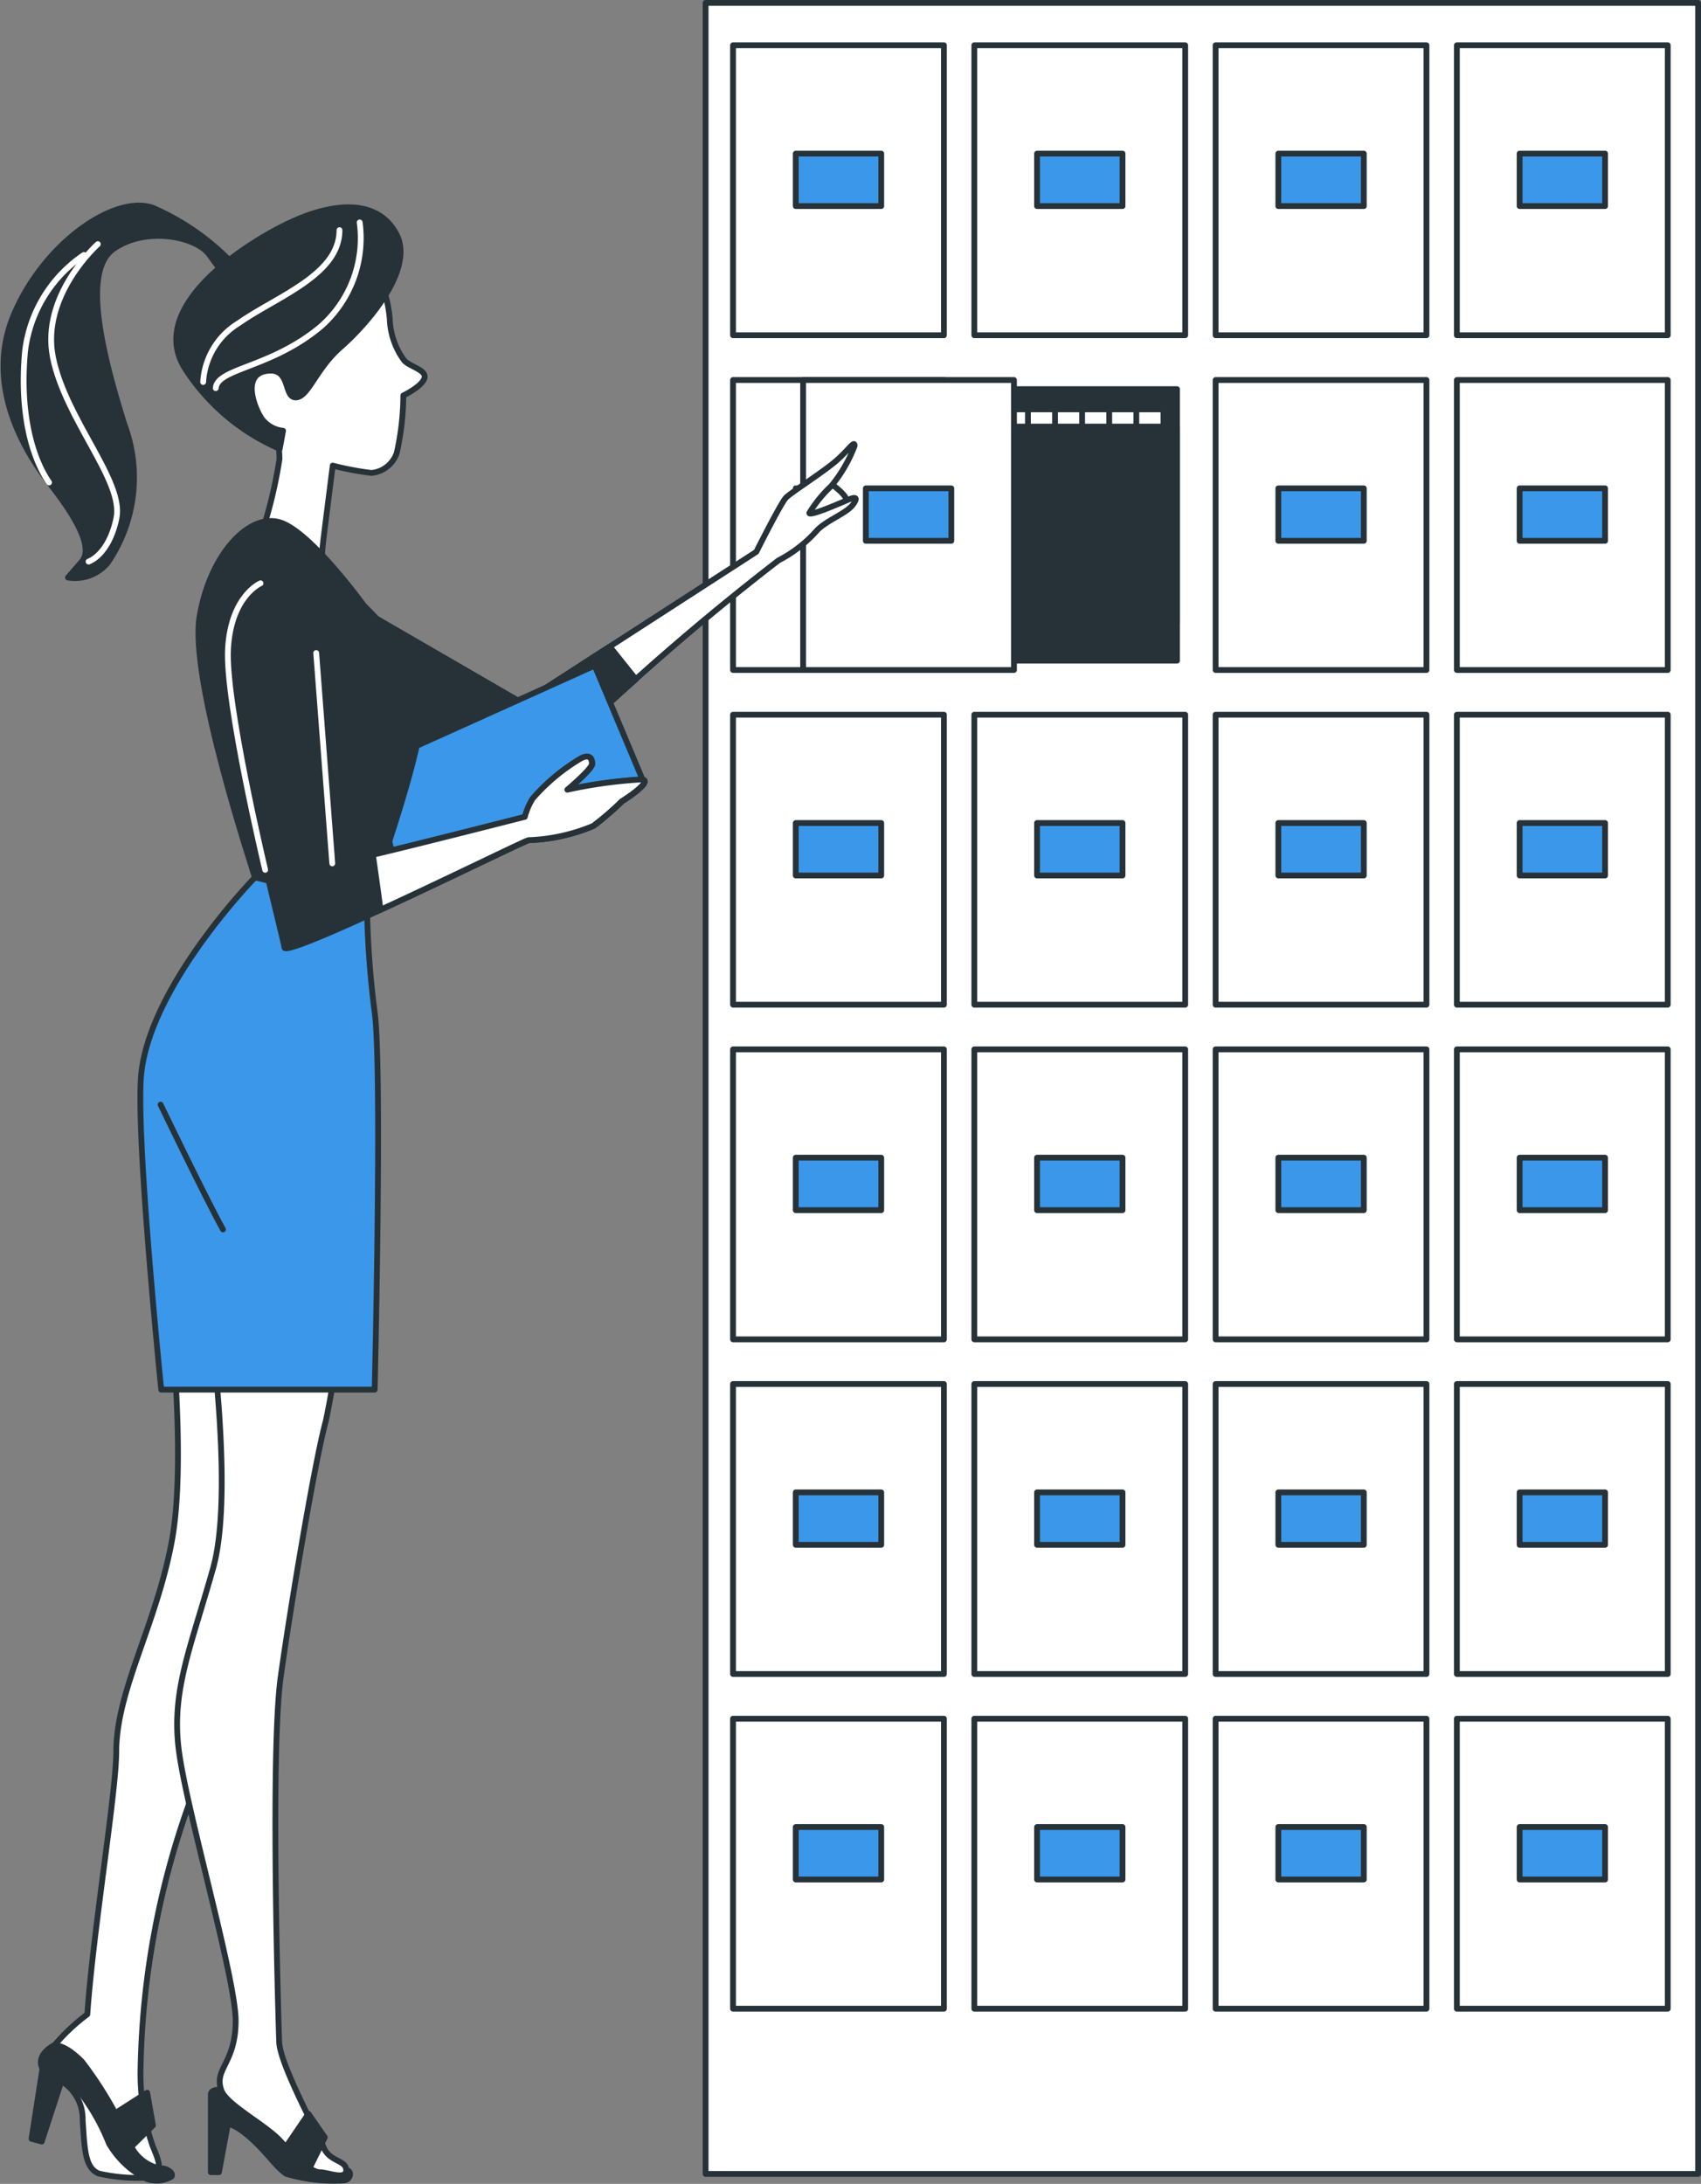 <?xml version="1.0" encoding="UTF-8"?> <svg xmlns="http://www.w3.org/2000/svg" width="88.164" height="113.195" viewBox="0 0 88.164 113.195"><rect x="0" y="0" width="88.164" height="113.195" fill="#808080" stroke="none"/><g id="administration" transform="translate(-69.075 -71.505)"><g id="freepik--filing-cabinet--inject-5" transform="translate(105.647 71.655)"><rect id="Rectangle_1559" data-name="Rectangle 1559" width="51.442" height="112.531" fill="#fff" stroke="#263238" stroke-linecap="round" stroke-linejoin="round" stroke-width="0.3"></rect><rect id="Rectangle_1561" data-name="Rectangle 1561" width="10.93" height="15.031" transform="translate(26.433 2.196)" fill="#fff" stroke="#263238" stroke-linecap="round" stroke-linejoin="round" stroke-width="0.3"></rect><rect id="Rectangle_1605" data-name="Rectangle 1605" width="10.93" height="15.031" transform="translate(38.939 2.196)" fill="#fff" stroke="#263238" stroke-linecap="round" stroke-linejoin="round" stroke-width="0.3"></rect><rect id="Rectangle_1562" data-name="Rectangle 1562" width="4.43" height="2.72" transform="translate(29.685 7.812)" fill="#3b97e9" stroke="#263238" stroke-linecap="round" stroke-linejoin="round" stroke-width="0.3"></rect><rect id="Rectangle_1606" data-name="Rectangle 1606" width="4.43" height="2.72" transform="translate(42.191 7.812)" fill="#3b97e9" stroke="#263238" stroke-linecap="round" stroke-linejoin="round" stroke-width="0.3"></rect><rect id="Rectangle_1563" data-name="Rectangle 1563" width="10.93" height="15.031" transform="translate(13.928 2.196)" fill="#fff" stroke="#263238" stroke-linecap="round" stroke-linejoin="round" stroke-width="0.3"></rect><rect id="Rectangle_1564" data-name="Rectangle 1564" width="4.43" height="2.72" transform="translate(17.179 7.812)" fill="#3b97e9" stroke="#263238" stroke-linecap="round" stroke-linejoin="round" stroke-width="0.3"></rect><rect id="Rectangle_1565" data-name="Rectangle 1565" width="10.93" height="15.031" transform="translate(1.422 2.196)" fill="#fff" stroke="#263238" stroke-linecap="round" stroke-linejoin="round" stroke-width="0.3"></rect><rect id="Rectangle_1566" data-name="Rectangle 1566" width="4.43" height="2.72" transform="translate(4.673 7.812)" fill="#3b97e9" stroke="#263238" stroke-linecap="round" stroke-linejoin="round" stroke-width="0.3"></rect><rect id="Rectangle_1567" data-name="Rectangle 1567" width="10.93" height="15.031" transform="translate(26.433 19.547)" fill="#fff" stroke="#263238" stroke-linecap="round" stroke-linejoin="round" stroke-width="0.3"></rect><rect id="Rectangle_1607" data-name="Rectangle 1607" width="10.93" height="15.031" transform="translate(38.939 19.547)" fill="#fff" stroke="#263238" stroke-linecap="round" stroke-linejoin="round" stroke-width="0.3"></rect><rect id="Rectangle_1568" data-name="Rectangle 1568" width="4.43" height="2.72" transform="translate(29.685 25.162)" fill="#3b97e9" stroke="#263238" stroke-linecap="round" stroke-linejoin="round" stroke-width="0.3"></rect><rect id="Rectangle_1608" data-name="Rectangle 1608" width="4.43" height="2.72" transform="translate(42.191 25.162)" fill="#3b97e9" stroke="#263238" stroke-linecap="round" stroke-linejoin="round" stroke-width="0.3"></rect><rect id="Rectangle_1569" data-name="Rectangle 1569" width="10.93" height="15.031" transform="translate(1.422 19.547)" fill="#fff" stroke="#263238" stroke-linecap="round" stroke-linejoin="round" stroke-width="0.3"></rect><rect id="Rectangle_1570" data-name="Rectangle 1570" width="4.43" height="2.72" transform="translate(4.673 25.162)" fill="#fff" stroke="#263238" stroke-linecap="round" stroke-linejoin="round" stroke-width="0.3"></rect><rect id="Rectangle_1571" data-name="Rectangle 1571" width="10.152" height="12.132" transform="translate(14.281 20.02)" fill="#263238" stroke="#263238" stroke-linecap="round" stroke-linejoin="round" stroke-width="0.3"></rect><rect id="Rectangle_1572" data-name="Rectangle 1572" width="10.152" height="12.132" transform="translate(13.578 21.068)" fill="#fff" stroke="#263238" stroke-linecap="round" stroke-linejoin="round" stroke-width="0.3"></rect><rect id="Rectangle_1573" data-name="Rectangle 1573" width="10.152" height="12.132" transform="translate(12.173 21.068)" fill="#fff" stroke="#263238" stroke-linecap="round" stroke-linejoin="round" stroke-width="0.3"></rect><rect id="Rectangle_1574" data-name="Rectangle 1574" width="10.152" height="12.132" transform="translate(10.769 21.068)" fill="#fff" stroke="#263238" stroke-linecap="round" stroke-linejoin="round" stroke-width="0.3"></rect><rect id="Rectangle_1575" data-name="Rectangle 1575" width="10.152" height="12.132" transform="translate(9.364 21.068)" fill="#fff" stroke="#263238" stroke-linecap="round" stroke-linejoin="round" stroke-width="0.3"></rect><rect id="Rectangle_1576" data-name="Rectangle 1576" width="10.152" height="12.132" transform="translate(7.959 21.068)" fill="#fff" stroke="#263238" stroke-linecap="round" stroke-linejoin="round" stroke-width="0.3"></rect><rect id="Rectangle_1577" data-name="Rectangle 1577" width="10.152" height="12.132" transform="translate(6.554 21.068)" fill="#fff" stroke="#263238" stroke-linecap="round" stroke-linejoin="round" stroke-width="0.3"></rect><rect id="Rectangle_1578" data-name="Rectangle 1578" width="10.152" height="12.132" transform="translate(14.281 21.962)" fill="#263238" stroke="#263238" stroke-linecap="round" stroke-linejoin="round" stroke-width="0.3"></rect><rect id="Rectangle_1579" data-name="Rectangle 1579" width="10.93" height="15.031" transform="translate(5.054 19.547)" fill="#fff" stroke="#263238" stroke-linecap="round" stroke-linejoin="round" stroke-width="0.3"></rect><rect id="Rectangle_1580" data-name="Rectangle 1580" width="4.43" height="2.72" transform="translate(8.305 25.162)" fill="#3b97e9" stroke="#263238" stroke-linecap="round" stroke-linejoin="round" stroke-width="0.3"></rect><rect id="Rectangle_1581" data-name="Rectangle 1581" width="10.93" height="15.031" transform="translate(26.433 36.894)" fill="#fff" stroke="#263238" stroke-linecap="round" stroke-linejoin="round" stroke-width="0.3"></rect><rect id="Rectangle_1609" data-name="Rectangle 1609" width="10.93" height="15.031" transform="translate(38.939 36.894)" fill="#fff" stroke="#263238" stroke-linecap="round" stroke-linejoin="round" stroke-width="0.3"></rect><rect id="Rectangle_1582" data-name="Rectangle 1582" width="4.43" height="2.72" transform="translate(29.685 42.509)" fill="#3b97e9" stroke="#263238" stroke-linecap="round" stroke-linejoin="round" stroke-width="0.3"></rect><rect id="Rectangle_1610" data-name="Rectangle 1610" width="4.43" height="2.72" transform="translate(42.191 42.509)" fill="#3b97e9" stroke="#263238" stroke-linecap="round" stroke-linejoin="round" stroke-width="0.3"></rect><rect id="Rectangle_1583" data-name="Rectangle 1583" width="10.93" height="15.031" transform="translate(13.928 36.894)" fill="#fff" stroke="#263238" stroke-linecap="round" stroke-linejoin="round" stroke-width="0.3"></rect><rect id="Rectangle_1584" data-name="Rectangle 1584" width="4.43" height="2.72" transform="translate(17.179 42.509)" fill="#3b97e9" stroke="#263238" stroke-linecap="round" stroke-linejoin="round" stroke-width="0.3"></rect><rect id="Rectangle_1585" data-name="Rectangle 1585" width="10.93" height="15.031" transform="translate(1.422 36.894)" fill="#fff" stroke="#263238" stroke-linecap="round" stroke-linejoin="round" stroke-width="0.3"></rect><rect id="Rectangle_1586" data-name="Rectangle 1586" width="4.43" height="2.72" transform="translate(4.673 42.509)" fill="#3b97e9" stroke="#263238" stroke-linecap="round" stroke-linejoin="round" stroke-width="0.3"></rect><rect id="Rectangle_1587" data-name="Rectangle 1587" width="10.93" height="15.031" transform="translate(26.433 54.241)" fill="#fff" stroke="#263238" stroke-linecap="round" stroke-linejoin="round" stroke-width="0.3"></rect><rect id="Rectangle_1611" data-name="Rectangle 1611" width="10.93" height="15.031" transform="translate(38.939 54.241)" fill="#fff" stroke="#263238" stroke-linecap="round" stroke-linejoin="round" stroke-width="0.3"></rect><rect id="Rectangle_1588" data-name="Rectangle 1588" width="4.43" height="2.72" transform="translate(29.685 59.856)" fill="#3b97e9" stroke="#263238" stroke-linecap="round" stroke-linejoin="round" stroke-width="0.3"></rect><rect id="Rectangle_1612" data-name="Rectangle 1612" width="4.43" height="2.72" transform="translate(42.191 59.856)" fill="#3b97e9" stroke="#263238" stroke-linecap="round" stroke-linejoin="round" stroke-width="0.3"></rect><rect id="Rectangle_1589" data-name="Rectangle 1589" width="10.93" height="15.031" transform="translate(13.928 54.241)" fill="#fff" stroke="#263238" stroke-linecap="round" stroke-linejoin="round" stroke-width="0.3"></rect><rect id="Rectangle_1590" data-name="Rectangle 1590" width="4.43" height="2.72" transform="translate(17.179 59.856)" fill="#3b97e9" stroke="#263238" stroke-linecap="round" stroke-linejoin="round" stroke-width="0.3"></rect><rect id="Rectangle_1591" data-name="Rectangle 1591" width="10.93" height="15.031" transform="translate(1.422 54.241)" fill="#fff" stroke="#263238" stroke-linecap="round" stroke-linejoin="round" stroke-width="0.3"></rect><rect id="Rectangle_1592" data-name="Rectangle 1592" width="4.43" height="2.72" transform="translate(4.673 59.856)" fill="#3b97e9" stroke="#263238" stroke-linecap="round" stroke-linejoin="round" stroke-width="0.3"></rect><rect id="Rectangle_1593" data-name="Rectangle 1593" width="10.93" height="15.031" transform="translate(26.433 71.588)" fill="#fff" stroke="#263238" stroke-linecap="round" stroke-linejoin="round" stroke-width="0.3"></rect><rect id="Rectangle_1613" data-name="Rectangle 1613" width="10.93" height="15.031" transform="translate(38.939 71.588)" fill="#fff" stroke="#263238" stroke-linecap="round" stroke-linejoin="round" stroke-width="0.3"></rect><rect id="Rectangle_1594" data-name="Rectangle 1594" width="4.43" height="2.72" transform="translate(29.685 77.203)" fill="#3b97e9" stroke="#263238" stroke-linecap="round" stroke-linejoin="round" stroke-width="0.3"></rect><rect id="Rectangle_1614" data-name="Rectangle 1614" width="4.43" height="2.72" transform="translate(42.191 77.203)" fill="#3b97e9" stroke="#263238" stroke-linecap="round" stroke-linejoin="round" stroke-width="0.3"></rect><rect id="Rectangle_1595" data-name="Rectangle 1595" width="10.93" height="15.031" transform="translate(13.928 71.588)" fill="#fff" stroke="#263238" stroke-linecap="round" stroke-linejoin="round" stroke-width="0.3"></rect><rect id="Rectangle_1596" data-name="Rectangle 1596" width="4.43" height="2.72" transform="translate(17.179 77.203)" fill="#3b97e9" stroke="#263238" stroke-linecap="round" stroke-linejoin="round" stroke-width="0.3"></rect><rect id="Rectangle_1597" data-name="Rectangle 1597" width="10.93" height="15.031" transform="translate(1.422 71.588)" fill="#fff" stroke="#263238" stroke-linecap="round" stroke-linejoin="round" stroke-width="0.3"></rect><rect id="Rectangle_1598" data-name="Rectangle 1598" width="4.43" height="2.72" transform="translate(4.673 77.203)" fill="#3b97e9" stroke="#263238" stroke-linecap="round" stroke-linejoin="round" stroke-width="0.3"></rect><rect id="Rectangle_1599" data-name="Rectangle 1599" width="10.93" height="15.031" transform="translate(26.433 88.935)" fill="#fff" stroke="#263238" stroke-linecap="round" stroke-linejoin="round" stroke-width="0.3"></rect><rect id="Rectangle_1615" data-name="Rectangle 1615" width="10.93" height="15.031" transform="translate(38.939 88.935)" fill="#fff" stroke="#263238" stroke-linecap="round" stroke-linejoin="round" stroke-width="0.3"></rect><rect id="Rectangle_1600" data-name="Rectangle 1600" width="4.43" height="2.72" transform="translate(29.685 94.55)" fill="#3b97e9" stroke="#263238" stroke-linecap="round" stroke-linejoin="round" stroke-width="0.3"></rect><rect id="Rectangle_1616" data-name="Rectangle 1616" width="4.43" height="2.72" transform="translate(42.191 94.55)" fill="#3b97e9" stroke="#263238" stroke-linecap="round" stroke-linejoin="round" stroke-width="0.3"></rect><rect id="Rectangle_1601" data-name="Rectangle 1601" width="10.93" height="15.031" transform="translate(13.928 88.935)" fill="#fff" stroke="#263238" stroke-linecap="round" stroke-linejoin="round" stroke-width="0.3"></rect><rect id="Rectangle_1602" data-name="Rectangle 1602" width="4.43" height="2.72" transform="translate(17.179 94.55)" fill="#3b97e9" stroke="#263238" stroke-linecap="round" stroke-linejoin="round" stroke-width="0.3"></rect><rect id="Rectangle_1603" data-name="Rectangle 1603" width="10.93" height="15.031" transform="translate(1.422 88.935)" fill="#fff" stroke="#263238" stroke-linecap="round" stroke-linejoin="round" stroke-width="0.3"></rect><rect id="Rectangle_1604" data-name="Rectangle 1604" width="4.43" height="2.72" transform="translate(4.673 94.55)" fill="#3b97e9" stroke="#263238" stroke-linecap="round" stroke-linejoin="round" stroke-width="0.3"></rect></g><g id="freepik--Character--inject-5" transform="translate(69.257 82.161)"><path id="Tracé_1410" data-name="Tracé 1410" d="M156.643,292l-7.075.1s1,8.47.2,12.855-2.888,7.771-2.888,10.964c0,2.1-1.2,9.292-1.5,13.612a10.627,10.627,0,0,0-1.669,1.562c-.3.5,0,1.1.8,1.7a5.16,5.16,0,0,1,1.895,2.193c.5,1.1,1.2,2.289,2.09,2.59,1.066.343.4-.822.233-1.333a11.327,11.327,0,0,1-.589-3.926,43.03,43.03,0,0,1,2.624-14C152.542,313.859,156.945,296.7,156.643,292Z" transform="translate(-141.036 -235.78)" fill="#fff" stroke="#263238" stroke-linecap="round" stroke-linejoin="round" stroke-width="0.3"></path><path id="Tracé_1411" data-name="Tracé 1411" d="M152.83,414.506l1.72-1.1.3,1.693L153.43,416.5Z" transform="translate(-147.104 -315.592)" fill="#263238" stroke="#263238" stroke-linecap="round" stroke-linejoin="round" stroke-width="0.3"></path><path id="Tracé_1412" data-name="Tracé 1412" d="M145.39,411.557a2.291,2.291,0,0,1,.925,1.895c.1,1.436.1,2.463.822,2.772a9.093,9.093,0,0,0,2.666.206,11.925,11.925,0,0,1-2.22-2.977C147.035,412.119,146.312,410.776,145.39,411.557Z" transform="translate(-142.213 -314.222)" fill="#fff" stroke="#263238" stroke-linecap="round" stroke-linejoin="round" stroke-width="0.3"></path><path id="Tracé_1413" data-name="Tracé 1413" d="M142.389,406.283s.456-.243,1.508.809a19.733,19.733,0,0,1,2.529,4.351,2.166,2.166,0,0,0,1.579,1.2c.175-.069.7.209.528.418a1.546,1.546,0,0,1-1.3.106,4.754,4.754,0,0,1-1.932-1.826,10.96,10.96,0,0,0-1.508-2.666,3.872,3.872,0,0,0-1.511-.877C141.848,407.688,141.337,406.917,142.389,406.283Z" transform="translate(-139.833 -310.891)" fill="#263238" stroke="#263238" stroke-linecap="round" stroke-linejoin="round" stroke-width="0.3"></path><path id="Tracé_1414" data-name="Tracé 1414" d="M140.922,409.817l-.562,3.615.528.141,1.052-3.231S141.95,409.779,140.922,409.817Z" transform="translate(-138.907 -313.228)" fill="#263238" stroke="#263238" stroke-linecap="round" stroke-linejoin="round" stroke-width="0.3"></path><path id="Tracé_1415" data-name="Tracé 1415" d="M178.333,139.51a7.351,7.351,0,0,1,.435,1.9,3.837,3.837,0,0,0,.761,2.172c.329.325,1.192.49,1.028.925s-1.086.87-1.086.87a13.89,13.89,0,0,1-.343,2.988,1.538,1.538,0,0,1-1.305,1.028,14.887,14.887,0,0,1-2.011-.38s-.38,2.988-.487,3.858a17.193,17.193,0,0,0-.11,1.847L172.07,152.7a23.976,23.976,0,0,0,.98-4.019c0-.976-.219-1.086-.219-1.086a6.147,6.147,0,0,1-2.172-2.4c-.651-1.473,1.631-3.313,2.282-2.772A13.4,13.4,0,0,1,174.407,144Z" transform="translate(-158.748 -135.536)" fill="#fff" stroke="#263238" stroke-linecap="round" stroke-linejoin="round" stroke-width="0.3"></path><path id="Tracé_1416" data-name="Tracé 1416" d="M147.827,130.745a12.607,12.607,0,0,0-3.968-2.717c-2.011-.706-5.7,1.9-7.226,5.6s.706,7.171,1.847,8.638,2.4,3.313,1.686,4.111l-.706.815a2.2,2.2,0,0,0,2.056-.761,7.836,7.836,0,0,0,.87-7.171c-1.086-3.474-2.227-7.88-.6-9.073s4.29-.709,5,.271l.706.976Z" transform="translate(-136.119 -127.913)" fill="#263238" stroke="#263238" stroke-linecap="round" stroke-linejoin="round" stroke-width="0.3"></path><path id="Tracé_1417" data-name="Tracé 1417" d="M167.609,140.7a11,11,0,0,1-4.889-4.129c-1.956-3.042,2.607-6.191,5.105-7.442s4.834-1.412,5.825.435-1.576,4.725-2.881,5.866-1.682,2.607-2.333,2.607-.219-1.576-1.521-1.37-.6,1.956-.219,2.5a1.593,1.593,0,0,0,1.086.6Z" transform="translate(-153.293 -128.094)" fill="#263238" stroke="#263238" stroke-linecap="round" stroke-linejoin="round" stroke-width="0.3"></path><path id="Tracé_1418" data-name="Tracé 1418" d="M175.676,130.46a6.1,6.1,0,0,1-2,5.379c-2.566,2.169-5.379,2.169-5.461,3.21" transform="translate(-157.215 -129.587)" fill="none" stroke="#fff" stroke-linecap="round" stroke-linejoin="round" stroke-width="0.3"></path><path id="Tracé_1419" data-name="Tracé 1419" d="M166.319,139.5a3.837,3.837,0,0,1,1.847-3.053c1.926-1.364,5.218-2.487,5.218-4.817" transform="translate(-155.971 -130.356)" fill="none" stroke="#fff" stroke-linecap="round" stroke-linejoin="round" stroke-width="0.3"></path><path id="Tracé_1420" data-name="Tracé 1420" d="M145.746,133.74s-2.971,2.648-2.33,5.862,3.693,6.421,3.293,8.346-1.446,2.248-1.446,2.248" transform="translate(-140.856 -131.743)" fill="none" stroke="#fff" stroke-linecap="round" stroke-linejoin="round" stroke-width="0.3"></path><path id="Tracé_1421" data-name="Tracé 1421" d="M142.289,135.38a7.026,7.026,0,0,0-3.049,4.978c-.308,3.293.4,5.6,1.244,6.815" transform="translate(-138.122 -132.821)" fill="none" stroke="#fff" stroke-linecap="round" stroke-linejoin="round" stroke-width="0.3"></path><path id="Tracé_1422" data-name="Tracé 1422" d="M258.054,169.68s1.216.812.9,1.072a14.048,14.048,0,0,1-1.477,1.1c-.26.113-.959-.175-.87-.552A8.478,8.478,0,0,1,258.054,169.68Z" transform="translate(-215.318 -155.369)" fill="#fff" stroke="#263238" stroke-linecap="round" stroke-linejoin="round" stroke-width="0.3"></path><path id="Tracé_1423" data-name="Tracé 1423" d="M188.59,172.253l8.908,5.16,12.132-7.839s1.275-2.546,1.542-2.813,1.744-1.206,2.481-1.809,1.072-1.206,1.072-.874a7.4,7.4,0,0,1-1.206,2.08,6.708,6.708,0,0,0-1.141,1.4c0,.2,1.809-.6,2.011-.685s.6-.24.267.23-1.319.8-1.857,1.333a6.938,6.938,0,0,1-2.028,1.586,130.269,130.269,0,0,0-10.789,9.313,4.454,4.454,0,0,1-3.084,1.61,51.156,51.156,0,0,1-5.825-2.08Z" transform="translate(-170.612 -151.625)" fill="#fff" stroke="#263238" stroke-linecap="round" stroke-linejoin="round" stroke-width="0.3"></path><path id="Tracé_1424" data-name="Tracé 1424" d="M202.038,190.35l-4.529,2.929-8.908-5.16,2.477,6.633a51.642,51.642,0,0,0,5.825,2.08,4.454,4.454,0,0,0,3.084-1.61c.343-.411,1.713-1.689,3.409-3.176Z" transform="translate(-170.619 -167.492)" fill="#263238" stroke="#263238" stroke-linecap="round" stroke-linejoin="round" stroke-width="0.3"></path><path id="Tracé_1425" data-name="Tracé 1425" d="M191.72,202.735l11.591-5.225,2.477,5.9L193.125,208.5Z" transform="translate(-172.67 -173.664)" fill="#3b97e9" stroke="#263238" stroke-linecap="round" stroke-linejoin="round" stroke-width="0.3"></path><path id="Tracé_1426" data-name="Tracé 1426" d="M174.2,180.011s-2.7-3.741-4.3-4.3-3.663,1.593-4.218,4.855,2.786,13.212,2.864,13.53,5.825,1.432,5.825,1.432,3.022-8.2,2.864-10.5S174.2,180.011,174.2,180.011Z" transform="translate(-155.518 -159.276)" fill="#263238" stroke="#263238" stroke-linecap="round" stroke-linejoin="round" stroke-width="0.3"></path><path id="Tracé_1427" data-name="Tracé 1427" d="M168.021,412.778s-.541-.092-.541.247v4.009h.421l.463-2.5s.38,0,1.223.761,1.247,1.442,1.8,1.823a8.483,8.483,0,0,0,2.974.343c.336,0,.487-.483.137-.538a15.05,15.05,0,0,1-2.71-1.487c-.421-.336-1.984-2.4-2.491-2.659A1.941,1.941,0,0,0,168.021,412.778Z" transform="translate(-156.735 -315.1)" fill="#263238" stroke="#263238" stroke-linecap="round" stroke-linejoin="round" stroke-width="0.3"></path><path id="Tracé_1428" data-name="Tracé 1428" d="M163.924,293.18s1.487,9.871.319,14.01-2.121,6.26-1.8,9.23,2.971,11.992,2.971,14.219-1.144,2.484-.743,3.608c.274.761,2.333,1.806,3.084,2.652s1.593,1.593,2.018,1.593,1.37.425,1.37-.106-.846-.425-1.165-1.168-2.272-4.324-2.309-5.482c-.062-1.819-.452-15.093.079-18.913s1.806-11.355,2.337-13.263a44.855,44.855,0,0,0,.846-6.051Z" transform="translate(-153.381 -236.555)" fill="#fff" stroke="#263238" stroke-linecap="round" stroke-linejoin="round" stroke-width="0.3"></path><path id="Tracé_1429" data-name="Tracé 1429" d="M162.764,229.54s-5.359,5.482-5.89,10.107c-.343,2.995,1.028,16.446,1.028,16.446h11.063s.4-16.538,0-19.564a47.841,47.841,0,0,1-.4-5.571Z" transform="translate(-149.727 -194.72)" fill="#3b97e9" stroke="#263238" stroke-linecap="round" stroke-linejoin="round" stroke-width="0.3"></path><path id="Tracé_1430" data-name="Tracé 1430" d="M178.81,418.32l1.179-1.73.846,1.223-.846,1.713S179.4,419.5,178.81,418.32Z" transform="translate(-164.183 -317.682)" fill="#263238" stroke="#263238" stroke-linecap="round" stroke-linejoin="round" stroke-width="0.3"></path><path id="Tracé_1431" data-name="Tracé 1431" d="M172.271,183.8s-1.542-.267-2.614,1.744,2.881,16.95,2.947,17.553,12.465-5.561,12.677-5.561a9.466,9.466,0,0,0,3.347-.737,14.548,14.548,0,0,0,1.477-1.275s1.607-1,1.069-1.138a24.725,24.725,0,0,0-3.885.535s1.275-1.069,1.275-1.34-.134-.535-.6-.267a10.22,10.22,0,0,0-2.481,2.076,3.623,3.623,0,0,0-.4.939s-7.37,1.878-8.377,2.076-1.607.343-1.607.343l-1.216-11.8" transform="translate(-158.044 -164.642)" fill="#263238" stroke="#263238" stroke-linecap="round" stroke-linejoin="round" stroke-width="0.3"></path><line id="Ligne_415" data-name="Ligne 415" x1="0.833" y1="10.906" transform="translate(16.207 23.191)" fill="none" stroke="#fff" stroke-linecap="round" stroke-linejoin="round" stroke-width="0.3"></line><path id="Tracé_1432" data-name="Tracé 1432" d="M171.749,185.05s-1.525.644-1.686,3.375,1.926,11.478,1.926,11.478" transform="translate(-158.427 -165.473)" fill="none" stroke="#fff" stroke-linecap="round" stroke-linejoin="round" stroke-width="0.3"></path><path id="Tracé_1433" data-name="Tracé 1433" d="M192,216.355c.082.586.274,1.939.394,2.851,3.495-1.61,7.558-3.608,7.675-3.608a9.526,9.526,0,0,0,3.347-.737,14.545,14.545,0,0,0,1.477-1.275s1.607-1,1.069-1.137a24.726,24.726,0,0,0-3.885.534s1.275-1.069,1.275-1.34-.134-.535-.6-.267a10.22,10.22,0,0,0-2.481,2.076,3.622,3.622,0,0,0-.4.939S193.967,215.9,192,216.355Z" transform="translate(-172.854 -182.707)" fill="#fff" stroke="#263238" stroke-linecap="round" stroke-linejoin="round" stroke-width="0.3"></path><path id="Tracé_1434" data-name="Tracé 1434" d="M159.88,263.92s2.361,4.9,3.234,6.469" transform="translate(-151.739 -217.321)" fill="none" stroke="#263238" stroke-linecap="round" stroke-linejoin="round" stroke-width="0.3"></path></g></g></svg> 